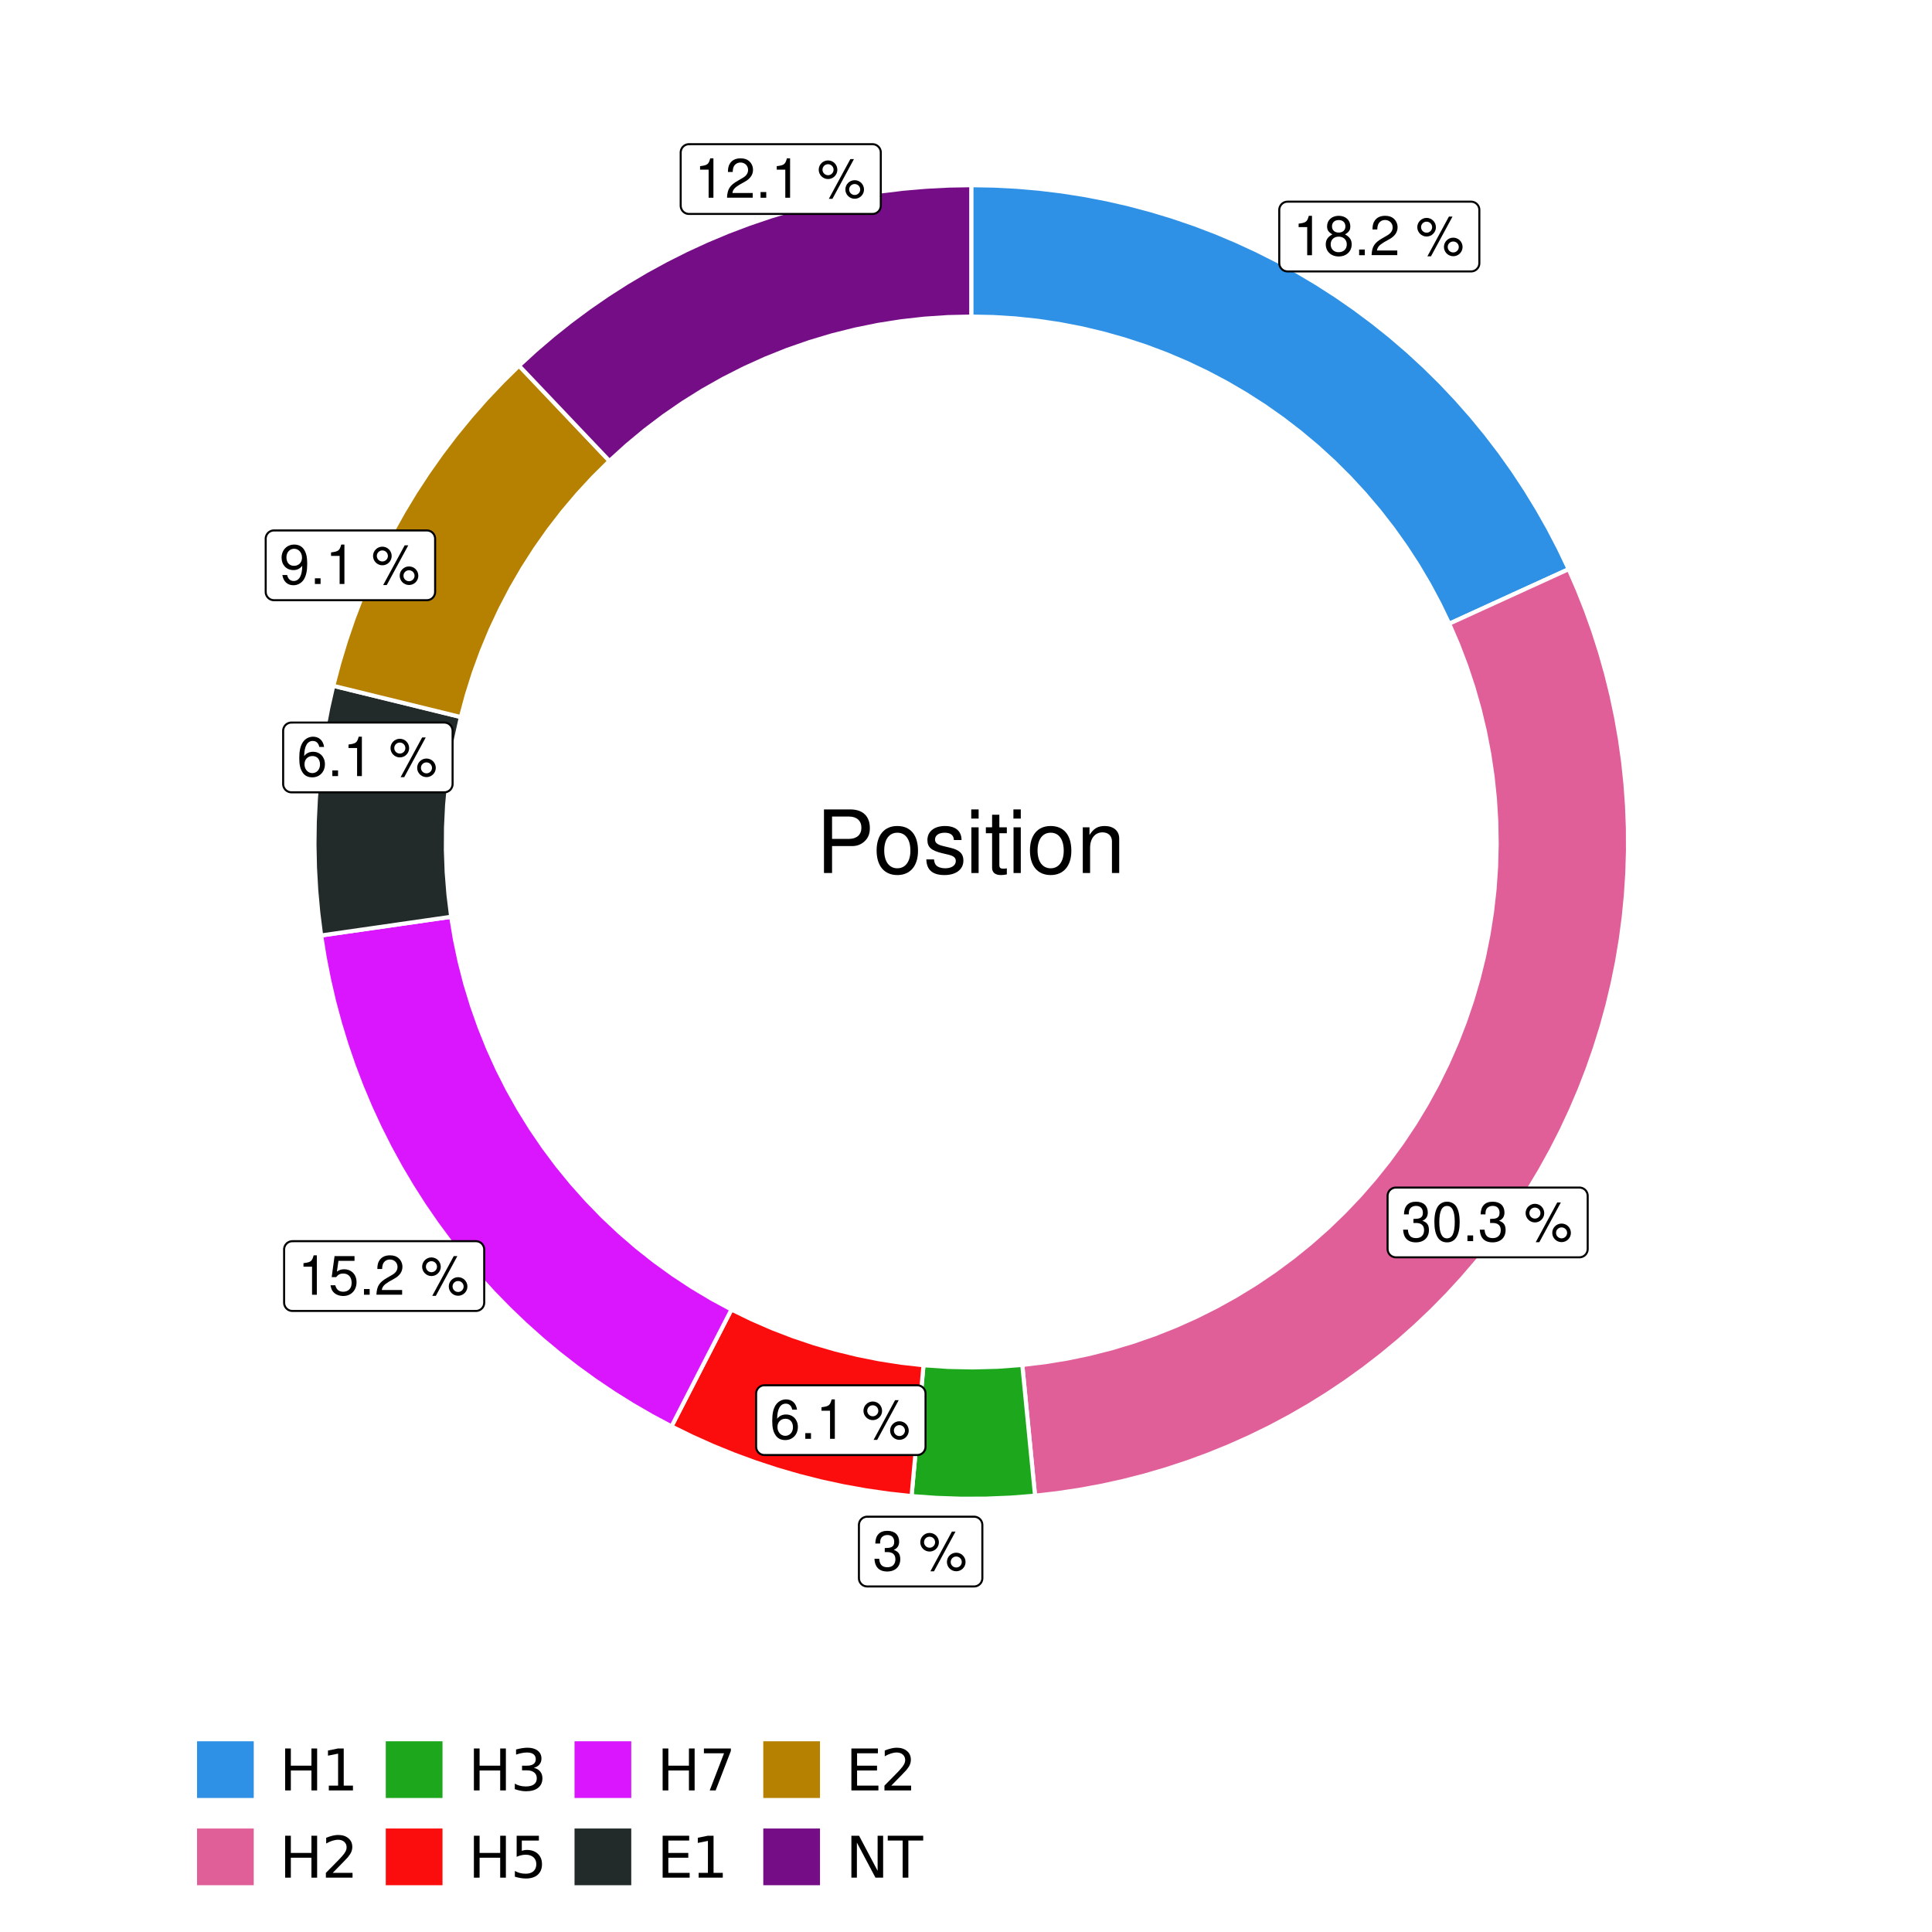<?xml version="1.0" encoding="UTF-8"?>
<svg xmlns="http://www.w3.org/2000/svg" xmlns:xlink="http://www.w3.org/1999/xlink" width="504pt" height="504pt" viewBox="0 0 504 504" version="1.1">
<defs>
<g>
<symbol overflow="visible" id="glyph0-0">
<path style="stroke:none;" d=""/>
</symbol>
<symbol overflow="visible" id="glyph0-1">
<path style="stroke:none;" d="M 3.688 -7.328 L 3.688 0 L 4.938 0 L 4.938 -10.281 L 4.109 -10.281 C 3.672 -8.703 3.391 -8.484 1.453 -8.234 L 1.453 -7.328 Z M 3.688 -7.328 "/>
</symbol>
<symbol overflow="visible" id="glyph0-2">
<path style="stroke:none;" d="M 5.562 -5.422 C 6.609 -6.062 6.938 -6.562 6.938 -7.531 C 6.938 -9.156 5.703 -10.281 3.906 -10.281 C 2.141 -10.281 0.875 -9.156 0.875 -7.547 C 0.875 -6.562 1.203 -6.078 2.25 -5.422 C 1.094 -4.828 0.531 -4 0.531 -2.859 C 0.531 -0.984 1.906 0.328 3.906 0.328 C 5.906 0.328 7.297 -0.984 7.297 -2.859 C 7.297 -4 6.719 -4.828 5.562 -5.422 Z M 3.906 -9.172 C 4.984 -9.172 5.656 -8.531 5.656 -7.5 C 5.656 -6.547 4.969 -5.906 3.906 -5.906 C 2.844 -5.906 2.156 -6.547 2.156 -7.531 C 2.156 -8.531 2.844 -9.172 3.906 -9.172 Z M 3.906 -4.844 C 5.156 -4.844 6.016 -4.031 6.016 -2.828 C 6.016 -1.594 5.172 -0.781 3.875 -0.781 C 2.656 -0.781 1.812 -1.625 1.812 -2.812 C 1.812 -4.031 2.641 -4.844 3.906 -4.844 Z M 3.906 -4.844 "/>
</symbol>
<symbol overflow="visible" id="glyph0-3">
<path style="stroke:none;" d="M 2.719 -1.484 L 1.234 -1.484 L 1.234 0 L 2.719 0 Z M 2.719 -1.484 "/>
</symbol>
<symbol overflow="visible" id="glyph0-4">
<path style="stroke:none;" d="M 7.188 -1.234 L 1.891 -1.234 C 2.016 -2.094 2.469 -2.625 3.719 -3.391 L 5.141 -4.188 C 6.547 -4.969 7.266 -6.016 7.266 -7.281 C 7.266 -8.141 6.922 -8.922 6.328 -9.484 C 5.734 -10.031 4.984 -10.281 4.031 -10.281 C 2.766 -10.281 1.812 -9.828 1.25 -8.938 C 0.891 -8.406 0.734 -7.766 0.719 -6.719 L 1.969 -6.719 C 2 -7.422 2.094 -7.828 2.266 -8.172 C 2.594 -8.797 3.234 -9.188 4 -9.188 C 5.141 -9.188 5.984 -8.359 5.984 -7.25 C 5.984 -6.422 5.516 -5.719 4.625 -5.203 L 3.312 -4.438 C 1.203 -3.234 0.594 -2.266 0.484 -0.016 L 7.188 -0.016 Z M 7.188 -1.234 "/>
</symbol>
<symbol overflow="visible" id="glyph0-5">
<path style="stroke:none;" d=""/>
</symbol>
<symbol overflow="visible" id="glyph0-6">
<path style="stroke:none;" d="M 2.828 -9.734 C 1.5 -9.734 0.406 -8.641 0.406 -7.312 C 0.406 -5.969 1.5 -4.875 2.844 -4.875 C 4.172 -4.875 5.266 -5.969 5.266 -7.281 C 5.266 -8.656 4.188 -9.734 2.828 -9.734 Z M 2.828 -8.75 C 3.641 -8.75 4.281 -8.109 4.281 -7.297 C 4.281 -6.516 3.625 -5.875 2.844 -5.875 C 2.047 -5.875 1.391 -6.516 1.391 -7.312 C 1.391 -8.109 2.031 -8.75 2.828 -8.75 Z M 8.656 -10.078 L 3.047 0.281 L 3.984 0.281 L 9.594 -10.078 Z M 9.781 -4.578 C 8.453 -4.578 7.359 -3.5 7.359 -2.156 C 7.359 -0.812 8.453 0.266 9.797 0.266 C 11.125 0.266 12.219 -0.812 12.219 -2.141 C 12.219 -3.5 11.141 -4.578 9.781 -4.578 Z M 9.781 -3.578 C 10.594 -3.578 11.234 -2.938 11.234 -2.141 C 11.234 -1.359 10.578 -0.719 9.797 -0.719 C 8.984 -0.719 8.344 -1.359 8.344 -2.156 C 8.344 -2.938 8.984 -3.578 9.781 -3.578 Z M 9.781 -3.578 "/>
</symbol>
<symbol overflow="visible" id="glyph0-7">
<path style="stroke:none;" d="M 3.141 -4.734 L 3.828 -4.734 C 5.188 -4.734 5.922 -4.094 5.922 -2.859 C 5.922 -1.562 5.141 -0.781 3.844 -0.781 C 2.453 -0.781 1.797 -1.484 1.703 -2.984 L 0.453 -2.984 C 0.516 -2.156 0.656 -1.625 0.891 -1.172 C 1.422 -0.172 2.406 0.328 3.781 0.328 C 5.859 0.328 7.188 -0.922 7.188 -2.875 C 7.188 -4.188 6.703 -4.891 5.484 -5.312 C 6.422 -5.703 6.891 -6.406 6.891 -7.453 C 6.891 -9.219 5.75 -10.281 3.828 -10.281 C 1.797 -10.281 0.719 -9.141 0.672 -6.969 L 1.922 -6.969 C 1.938 -7.594 1.984 -7.953 2.141 -8.266 C 2.438 -8.844 3.062 -9.188 3.844 -9.188 C 4.953 -9.188 5.609 -8.516 5.609 -7.406 C 5.609 -6.688 5.359 -6.234 4.812 -6 C 4.469 -5.859 4.016 -5.797 3.141 -5.781 Z M 3.141 -4.734 "/>
</symbol>
<symbol overflow="visible" id="glyph0-8">
<path style="stroke:none;" d="M 3.906 -10.281 C 2.969 -10.281 2.125 -9.859 1.594 -9.156 C 0.938 -8.25 0.609 -6.875 0.609 -4.984 C 0.609 -1.5 1.75 0.328 3.906 0.328 C 6.047 0.328 7.203 -1.5 7.203 -4.891 C 7.203 -6.875 6.891 -8.219 6.234 -9.156 C 5.703 -9.875 4.859 -10.281 3.906 -10.281 Z M 3.906 -9.172 C 5.266 -9.172 5.922 -7.797 5.922 -5 C 5.922 -2.078 5.281 -0.719 3.875 -0.719 C 2.562 -0.719 1.891 -2.141 1.891 -4.969 C 1.891 -7.797 2.562 -9.172 3.906 -9.172 Z M 3.906 -9.172 "/>
</symbol>
<symbol overflow="visible" id="glyph0-9">
<path style="stroke:none;" d="M 7.078 -7.609 C 6.844 -9.281 5.766 -10.281 4.219 -10.281 C 3.109 -10.281 2.125 -9.734 1.516 -8.812 C 0.875 -7.812 0.609 -6.562 0.609 -4.688 C 0.609 -2.953 0.859 -1.859 1.469 -0.953 C 2 -0.109 2.891 0.328 4 0.328 C 5.922 0.328 7.297 -1.109 7.297 -3.109 C 7.297 -5 6.016 -6.344 4.203 -6.344 C 3.219 -6.344 2.438 -5.969 1.891 -5.219 C 1.906 -7.766 2.703 -9.172 4.141 -9.172 C 5.016 -9.172 5.625 -8.609 5.828 -7.609 Z M 4.047 -5.234 C 5.266 -5.234 6.016 -4.375 6.016 -3.016 C 6.016 -1.719 5.156 -0.781 4.016 -0.781 C 2.844 -0.781 1.969 -1.766 1.969 -3.078 C 1.969 -4.344 2.812 -5.234 4.047 -5.234 Z M 4.047 -5.234 "/>
</symbol>
<symbol overflow="visible" id="glyph0-10">
<path style="stroke:none;" d="M 6.766 -10.078 L 1.562 -10.078 L 0.812 -4.594 L 1.969 -4.594 C 2.547 -5.297 3.031 -5.531 3.828 -5.531 C 5.172 -5.531 6.016 -4.609 6.016 -3.109 C 6.016 -1.656 5.172 -0.781 3.812 -0.781 C 2.719 -0.781 2.047 -1.344 1.75 -2.469 L 0.5 -2.469 C 0.672 -1.656 0.812 -1.25 1.109 -0.875 C 1.672 -0.109 2.703 0.328 3.844 0.328 C 5.875 0.328 7.297 -1.156 7.297 -3.281 C 7.297 -5.281 5.969 -6.641 4.031 -6.641 C 3.328 -6.641 2.766 -6.453 2.172 -6.031 L 2.578 -8.844 L 6.766 -8.844 Z M 6.766 -10.078 "/>
</symbol>
<symbol overflow="visible" id="glyph0-11">
<path style="stroke:none;" d="M 0.75 -2.344 C 1 -0.672 2.078 0.328 3.609 0.328 C 4.734 0.328 5.734 -0.219 6.328 -1.141 C 6.953 -2.141 7.234 -3.391 7.234 -5.266 C 7.234 -7 6.984 -8.094 6.391 -9 C 5.828 -9.844 4.953 -10.281 3.844 -10.281 C 1.922 -10.281 0.547 -8.844 0.547 -6.859 C 0.547 -4.969 1.812 -3.625 3.641 -3.625 C 4.594 -3.625 5.297 -3.969 5.938 -4.75 C 5.922 -2.188 5.141 -0.781 3.703 -0.781 C 2.812 -0.781 2.203 -1.344 2 -2.344 Z M 3.828 -9.188 C 4.984 -9.188 5.875 -8.203 5.875 -6.875 C 5.875 -5.609 5.016 -4.734 3.781 -4.734 C 2.578 -4.734 1.812 -5.594 1.812 -6.953 C 1.812 -8.25 2.656 -9.188 3.828 -9.188 Z M 3.828 -9.188 "/>
</symbol>
<symbol overflow="visible" id="glyph1-0">
<path style="stroke:none;" d=""/>
</symbol>
<symbol overflow="visible" id="glyph1-1">
<path style="stroke:none;" d="M 4.188 -7.031 L 9.406 -7.031 C 10.703 -7.031 11.719 -7.422 12.609 -8.219 C 13.609 -9.125 14.047 -10.203 14.047 -11.719 C 14.047 -14.844 12.203 -16.594 8.922 -16.594 L 2.078 -16.594 L 2.078 0 L 4.188 0 Z M 4.188 -8.906 L 4.188 -14.734 L 8.609 -14.734 C 10.625 -14.734 11.844 -13.641 11.844 -11.812 C 11.844 -10 10.625 -8.906 8.609 -8.906 Z M 4.188 -8.906 "/>
</symbol>
<symbol overflow="visible" id="glyph1-2">
<path style="stroke:none;" d="M 6.188 -12.266 C 2.828 -12.266 0.812 -9.875 0.812 -5.875 C 0.812 -1.844 2.828 0.531 6.219 0.531 C 9.578 0.531 11.609 -1.859 11.609 -5.781 C 11.609 -9.922 9.656 -12.266 6.188 -12.266 Z M 6.219 -10.516 C 8.359 -10.516 9.625 -8.766 9.625 -5.812 C 9.625 -2.984 8.312 -1.234 6.219 -1.234 C 4.094 -1.234 2.797 -2.984 2.797 -5.875 C 2.797 -8.766 4.094 -10.516 6.219 -10.516 Z M 6.219 -10.516 "/>
</symbol>
<symbol overflow="visible" id="glyph1-3">
<path style="stroke:none;" d="M 9.969 -8.609 C 9.953 -10.953 8.406 -12.266 5.641 -12.266 C 2.875 -12.266 1.062 -10.844 1.062 -8.625 C 1.062 -6.766 2.031 -5.875 4.844 -5.188 L 6.625 -4.766 C 7.938 -4.438 8.469 -3.969 8.469 -3.125 C 8.469 -1.984 7.359 -1.234 5.688 -1.234 C 4.672 -1.234 3.797 -1.531 3.328 -2.031 C 3.031 -2.375 2.891 -2.703 2.781 -3.547 L 0.781 -3.547 C 0.859 -0.797 2.406 0.531 5.531 0.531 C 8.531 0.531 10.453 -0.953 10.453 -3.25 C 10.453 -5.031 9.453 -6.016 7.078 -6.578 L 5.266 -7.016 C 3.703 -7.375 3.047 -7.875 3.047 -8.719 C 3.047 -9.828 4.031 -10.516 5.578 -10.516 C 7.109 -10.516 7.922 -9.859 7.969 -8.609 Z M 9.969 -8.609 "/>
</symbol>
<symbol overflow="visible" id="glyph1-4">
<path style="stroke:none;" d="M 3.422 -11.922 L 1.531 -11.922 L 1.531 0 L 3.422 0 Z M 3.422 -16.594 L 1.5 -16.594 L 1.5 -14.203 L 3.422 -14.203 Z M 3.422 -16.594 "/>
</symbol>
<symbol overflow="visible" id="glyph1-5">
<path style="stroke:none;" d="M 5.781 -11.922 L 3.828 -11.922 L 3.828 -15.203 L 1.938 -15.203 L 1.938 -11.922 L 0.312 -11.922 L 0.312 -10.375 L 1.938 -10.375 L 1.938 -1.359 C 1.938 -0.141 2.75 0.531 4.234 0.531 C 4.734 0.531 5.141 0.484 5.781 0.359 L 5.781 -1.234 C 5.516 -1.156 5.266 -1.141 4.875 -1.141 C 4.047 -1.141 3.828 -1.359 3.828 -2.203 L 3.828 -10.375 L 5.781 -10.375 Z M 5.781 -11.922 "/>
</symbol>
<symbol overflow="visible" id="glyph1-6">
<path style="stroke:none;" d="M 1.594 -11.922 L 1.594 0 L 3.5 0 L 3.5 -6.578 C 3.5 -9.016 4.781 -10.609 6.734 -10.609 C 8.234 -10.609 9.203 -9.703 9.203 -8.266 L 9.203 0 L 11.094 0 L 11.094 -9.016 C 11.094 -11 9.609 -12.266 7.312 -12.266 C 5.531 -12.266 4.391 -11.594 3.344 -9.922 L 3.344 -11.922 Z M 1.594 -11.922 "/>
</symbol>
<symbol overflow="visible" id="glyph2-0">
<path style="stroke:none;" d="M 0.75 2.656 L 0.75 -10.578 L 8.25 -10.578 L 8.25 2.656 Z M 1.594 1.812 L 7.406 1.812 L 7.406 -9.734 L 1.594 -9.734 Z M 1.594 1.812 "/>
</symbol>
<symbol overflow="visible" id="glyph2-1">
<path style="stroke:none;" d="M 1.469 -10.938 L 2.953 -10.938 L 2.953 -6.453 L 8.328 -6.453 L 8.328 -10.938 L 9.812 -10.938 L 9.812 0 L 8.328 0 L 8.328 -5.203 L 2.953 -5.203 L 2.953 0 L 1.469 0 Z M 1.469 -10.938 "/>
</symbol>
<symbol overflow="visible" id="glyph2-2">
<path style="stroke:none;" d="M 1.859 -1.25 L 4.281 -1.25 L 4.281 -9.594 L 1.641 -9.062 L 1.641 -10.406 L 4.266 -10.938 L 5.75 -10.938 L 5.75 -1.25 L 8.156 -1.25 L 8.156 0 L 1.859 0 Z M 1.859 -1.25 "/>
</symbol>
<symbol overflow="visible" id="glyph2-3">
<path style="stroke:none;" d="M 2.875 -1.25 L 8.047 -1.25 L 8.047 0 L 1.094 0 L 1.094 -1.25 C 1.656 -1.82 2.422 -2.598 3.391 -3.578 C 4.359 -4.555 4.969 -5.191 5.219 -5.484 C 5.695 -6.016 6.031 -6.461 6.219 -6.828 C 6.406 -7.203 6.5 -7.566 6.5 -7.922 C 6.5 -8.504 6.297 -8.977 5.891 -9.344 C 5.484 -9.707 4.953 -9.891 4.297 -9.891 C 3.828 -9.891 3.332 -9.805 2.812 -9.641 C 2.301 -9.484 1.754 -9.238 1.172 -8.906 L 1.172 -10.406 C 1.766 -10.645 2.32 -10.828 2.844 -10.953 C 3.363 -11.078 3.836 -11.141 4.266 -11.141 C 5.398 -11.141 6.301 -10.852 6.969 -10.281 C 7.645 -9.719 7.984 -8.961 7.984 -8.016 C 7.984 -7.566 7.898 -7.141 7.734 -6.734 C 7.566 -6.328 7.258 -5.852 6.812 -5.312 C 6.688 -5.164 6.297 -4.754 5.641 -4.078 C 4.992 -3.398 4.07 -2.457 2.875 -1.25 Z M 2.875 -1.25 "/>
</symbol>
<symbol overflow="visible" id="glyph2-4">
<path style="stroke:none;" d="M 6.094 -5.891 C 6.801 -5.742 7.352 -5.43 7.75 -4.953 C 8.145 -4.473 8.344 -3.879 8.344 -3.172 C 8.344 -2.098 7.969 -1.266 7.219 -0.672 C 6.477 -0.078 5.426 0.219 4.062 0.219 C 3.602 0.219 3.129 0.172 2.641 0.078 C 2.16 -0.016 1.66 -0.148 1.141 -0.328 L 1.141 -1.766 C 1.555 -1.523 2.004 -1.344 2.484 -1.219 C 2.973 -1.094 3.484 -1.031 4.016 -1.031 C 4.941 -1.031 5.648 -1.211 6.141 -1.578 C 6.629 -1.941 6.875 -2.473 6.875 -3.172 C 6.875 -3.816 6.645 -4.32 6.188 -4.688 C 5.738 -5.051 5.113 -5.234 4.312 -5.234 L 3.031 -5.234 L 3.031 -6.453 L 4.359 -6.453 C 5.086 -6.453 5.645 -6.598 6.031 -6.891 C 6.414 -7.18 6.609 -7.598 6.609 -8.141 C 6.609 -8.703 6.41 -9.133 6.016 -9.438 C 5.617 -9.738 5.051 -9.891 4.312 -9.891 C 3.906 -9.891 3.469 -9.844 3 -9.75 C 2.539 -9.664 2.031 -9.531 1.469 -9.344 L 1.469 -10.672 C 2.031 -10.828 2.555 -10.941 3.047 -11.016 C 3.535 -11.098 4 -11.141 4.438 -11.141 C 5.562 -11.141 6.453 -10.883 7.109 -10.375 C 7.766 -9.863 8.094 -9.172 8.094 -8.297 C 8.094 -7.691 7.914 -7.18 7.562 -6.766 C 7.219 -6.348 6.727 -6.055 6.094 -5.891 Z M 6.094 -5.891 "/>
</symbol>
<symbol overflow="visible" id="glyph2-5">
<path style="stroke:none;" d="M 1.625 -10.938 L 7.422 -10.938 L 7.422 -9.688 L 2.969 -9.688 L 2.969 -7.016 C 3.188 -7.086 3.398 -7.141 3.609 -7.172 C 3.828 -7.211 4.047 -7.234 4.266 -7.234 C 5.484 -7.234 6.445 -6.895 7.156 -6.219 C 7.875 -5.551 8.234 -4.648 8.234 -3.516 C 8.234 -2.336 7.863 -1.422 7.125 -0.766 C 6.395 -0.109 5.363 0.219 4.031 0.219 C 3.57 0.219 3.102 0.176 2.625 0.094 C 2.156 0.02 1.664 -0.094 1.156 -0.25 L 1.156 -1.75 C 1.594 -1.508 2.047 -1.328 2.516 -1.203 C 2.984 -1.086 3.477 -1.031 4 -1.031 C 4.852 -1.031 5.523 -1.25 6.016 -1.688 C 6.504 -2.133 6.75 -2.742 6.75 -3.516 C 6.75 -4.273 6.504 -4.875 6.016 -5.312 C 5.523 -5.758 4.852 -5.984 4 -5.984 C 3.602 -5.984 3.207 -5.938 2.812 -5.844 C 2.426 -5.758 2.031 -5.625 1.625 -5.438 Z M 1.625 -10.938 "/>
</symbol>
<symbol overflow="visible" id="glyph2-6">
<path style="stroke:none;" d="M 1.234 -10.938 L 8.266 -10.938 L 8.266 -10.312 L 4.297 0 L 2.75 0 L 6.484 -9.688 L 1.234 -9.688 Z M 1.234 -10.938 "/>
</symbol>
<symbol overflow="visible" id="glyph2-7">
<path style="stroke:none;" d="M 1.469 -10.938 L 8.391 -10.938 L 8.391 -9.688 L 2.953 -9.688 L 2.953 -6.453 L 8.156 -6.453 L 8.156 -5.203 L 2.953 -5.203 L 2.953 -1.25 L 8.516 -1.25 L 8.516 0 L 1.469 0 Z M 1.469 -10.938 "/>
</symbol>
<symbol overflow="visible" id="glyph2-8">
<path style="stroke:none;" d="M 1.469 -10.938 L 3.469 -10.938 L 8.312 -1.781 L 8.312 -10.938 L 9.75 -10.938 L 9.75 0 L 7.75 0 L 2.906 -9.141 L 2.906 0 L 1.469 0 Z M 1.469 -10.938 "/>
</symbol>
<symbol overflow="visible" id="glyph2-9">
<path style="stroke:none;" d="M -0.047 -10.938 L 9.203 -10.938 L 9.203 -9.688 L 5.328 -9.688 L 5.328 0 L 3.844 0 L 3.844 -9.688 L -0.047 -9.688 Z M -0.047 -10.938 "/>
</symbol>
</g>
<clipPath id="clip1">
  <path d="M 30.98 0 L 473.023 0 L 473.023 504 L 30.98 504 Z M 30.98 0 "/>
</clipPath>
<clipPath id="clip2">
  <path d="M 39.199 5.48 L 467.543 5.48 L 467.543 433.824 L 39.199 433.824 Z M 39.199 5.48 "/>
</clipPath>
</defs>
<g id="surface4">
<rect x="0" y="0" width="504" height="504" style="fill:rgb(100%,100%,100%);fill-opacity:1;stroke:none;"/>
<g clip-path="url(#clip1)" clip-rule="nonzero">
<path style="fill-rule:nonzero;fill:rgb(100%,100%,100%);fill-opacity:1;stroke-width:1.067;stroke-linecap:round;stroke-linejoin:round;stroke:rgb(100%,100%,100%);stroke-opacity:1;stroke-miterlimit:10;" d="M 30.98 504 L 473.023 504 L 473.023 0 L 30.98 0 Z M 30.98 504 "/>
</g>
<g clip-path="url(#clip2)" clip-rule="nonzero">
<path style=" stroke:none;fill-rule:nonzero;fill:rgb(100%,100%,100%);fill-opacity:1;" d="M 39.199 433.824 L 467.543 433.824 L 467.543 5.48 L 39.199 5.48 Z M 39.199 433.824 "/>
</g>
<path style="fill-rule:nonzero;fill:rgb(18.039%,56.863%,89.804%);fill-opacity:1;stroke-width:1.067;stroke-linecap:butt;stroke-linejoin:miter;stroke:rgb(100%,100%,100%);stroke-opacity:1;stroke-miterlimit:10;" d="M 378.055 162.711 L 390.523 157.016 L 396.754 154.168 L 402.988 151.324 L 409.223 148.477 L 406.668 143.125 L 403.926 137.863 L 401.004 132.703 L 397.906 127.645 L 394.637 122.695 L 391.195 117.863 L 387.59 113.156 L 383.824 108.574 L 379.902 104.125 L 375.828 99.816 L 371.605 95.648 L 367.242 91.629 L 362.746 87.766 L 358.113 84.059 L 353.359 80.516 L 348.484 77.137 L 343.492 73.93 L 338.395 70.898 L 333.195 68.047 L 327.902 65.375 L 322.516 62.887 L 317.051 60.586 L 311.508 58.477 L 305.895 56.562 L 300.215 54.844 L 294.484 53.32 L 288.703 51.996 L 282.879 50.875 L 277.02 49.953 L 271.133 49.238 L 265.223 48.723 L 259.301 48.418 L 253.371 48.312 L 253.371 82.582 L 259.168 82.703 L 264.957 83.07 L 270.723 83.684 L 276.457 84.539 L 282.152 85.637 L 287.793 86.977 L 293.375 88.551 L 298.887 90.359 L 304.312 92.398 L 309.652 94.668 L 314.887 97.16 L 320.012 99.871 L 325.02 102.801 L 329.898 105.934 L 334.641 109.273 L 339.234 112.809 L 343.68 116.535 L 347.961 120.449 L 352.07 124.539 L 356.004 128.801 L 359.758 133.223 L 363.316 137.801 L 366.68 142.523 L 369.844 147.383 L 372.793 152.375 L 375.531 157.488 Z M 378.055 162.711 "/>
<path style="fill-rule:nonzero;fill:rgb(88.235%,37.255%,60%);fill-opacity:1;stroke-width:1.067;stroke-linecap:butt;stroke-linejoin:miter;stroke:rgb(100%,100%,100%);stroke-opacity:1;stroke-miterlimit:10;" d="M 266.684 356.074 L 267.352 362.895 L 268.016 369.715 L 268.684 376.535 L 269.348 383.359 L 270.012 390.18 L 275.793 389.516 L 281.551 388.656 L 287.273 387.602 L 292.953 386.355 L 298.594 384.914 L 304.18 383.281 L 309.707 381.461 L 315.168 379.457 L 320.559 377.266 L 325.871 374.895 L 331.102 372.344 L 336.242 369.613 L 341.285 366.715 L 346.227 363.645 L 351.062 360.41 L 355.789 357.008 L 360.391 353.453 L 364.875 349.742 L 369.227 345.879 L 373.445 341.875 L 377.527 337.727 L 381.465 333.441 L 385.254 329.027 L 388.895 324.484 L 392.375 319.824 L 395.695 315.047 L 398.852 310.156 L 401.844 305.164 L 404.66 300.074 L 407.305 294.891 L 409.77 289.621 L 412.055 284.27 L 414.156 278.844 L 416.074 273.352 L 417.805 267.793 L 419.344 262.184 L 420.691 256.523 L 421.848 250.82 L 422.809 245.082 L 423.574 239.312 L 424.145 233.52 L 424.52 227.715 L 424.691 221.898 L 424.672 216.078 L 424.449 210.266 L 424.031 204.461 L 423.418 198.676 L 422.609 192.914 L 421.602 187.184 L 420.402 181.488 L 419.012 175.84 L 417.426 170.238 L 415.656 164.695 L 413.695 159.219 L 411.551 153.809 L 409.223 148.477 L 402.988 151.324 L 396.754 154.168 L 390.523 157.016 L 378.055 162.711 L 380.398 168.152 L 382.504 173.688 L 384.371 179.312 L 385.992 185.012 L 387.363 190.773 L 388.484 196.59 L 389.355 202.449 L 389.973 208.344 L 390.332 214.258 L 390.438 220.18 L 390.289 226.102 L 389.883 232.012 L 389.219 237.898 L 388.305 243.754 L 387.137 249.562 L 385.719 255.312 L 384.055 261 L 382.145 266.609 L 379.996 272.129 L 377.609 277.551 L 374.992 282.867 L 372.148 288.062 L 369.082 293.133 L 365.797 298.062 L 362.305 302.848 L 358.605 307.477 L 354.715 311.941 L 350.633 316.234 L 346.367 320.348 L 341.93 324.273 L 337.324 328 L 332.566 331.527 L 327.656 334.848 L 322.609 337.949 L 317.434 340.828 L 312.137 343.484 L 306.73 345.91 L 301.227 348.098 L 295.629 350.043 L 289.957 351.75 L 284.215 353.207 L 278.414 354.414 L 272.566 355.371 Z M 266.684 356.074 "/>
<path style="fill-rule:nonzero;fill:rgb(10.98%,65.49%,10.98%);fill-opacity:1;stroke-width:1.067;stroke-linecap:butt;stroke-linejoin:miter;stroke:rgb(100%,100%,100%);stroke-opacity:1;stroke-miterlimit:10;" d="M 240.91 356.152 L 240.289 362.98 L 239.664 369.805 L 238.422 383.453 L 237.797 390.281 L 244.234 390.746 L 250.68 390.969 L 257.133 390.949 L 263.582 390.684 L 270.012 390.18 L 269.348 383.359 L 268.684 376.535 L 268.016 369.715 L 267.352 362.895 L 266.684 356.074 L 260.25 356.551 L 253.801 356.723 L 247.348 356.59 Z M 240.91 356.152 "/>
<path style="fill-rule:nonzero;fill:rgb(98.431%,5.098%,5.098%);fill-opacity:1;stroke-width:1.067;stroke-linecap:butt;stroke-linejoin:miter;stroke:rgb(100%,100%,100%);stroke-opacity:1;stroke-miterlimit:10;" d="M 190.816 341.617 L 184.559 353.812 L 181.434 359.91 L 175.176 372.105 L 180.531 374.734 L 185.973 377.176 L 191.496 379.426 L 197.094 381.484 L 202.758 383.344 L 208.484 385.004 L 214.266 386.469 L 220.098 387.727 L 225.965 388.785 L 231.867 389.633 L 237.797 390.281 L 238.422 383.453 L 239.664 369.805 L 240.289 362.98 L 240.91 356.152 L 235.117 355.5 L 229.355 354.602 L 223.637 353.457 L 217.973 352.074 L 212.375 350.449 L 206.848 348.586 L 201.406 346.492 L 196.059 344.164 Z M 190.816 341.617 "/>
<path style="fill-rule:nonzero;fill:rgb(85.49%,8.627%,100%);fill-opacity:1;stroke-width:1.067;stroke-linecap:butt;stroke-linejoin:miter;stroke:rgb(100%,100%,100%);stroke-opacity:1;stroke-miterlimit:10;" d="M 117.695 239.16 L 110.91 240.133 L 104.129 241.109 L 97.344 242.086 L 90.559 243.059 L 83.777 244.035 L 84.707 249.801 L 85.832 255.527 L 87.148 261.215 L 88.664 266.852 L 90.367 272.438 L 92.258 277.961 L 94.34 283.414 L 96.602 288.797 L 99.051 294.098 L 101.676 299.309 L 104.477 304.434 L 107.453 309.453 L 110.598 314.375 L 113.906 319.184 L 117.379 323.875 L 121.008 328.449 L 124.793 332.895 L 128.723 337.211 L 132.801 341.387 L 137.02 345.426 L 141.371 349.316 L 145.852 353.055 L 150.461 356.641 L 155.188 360.066 L 160.027 363.332 L 164.977 366.43 L 170.027 369.355 L 175.176 372.105 L 181.434 359.91 L 184.559 353.812 L 190.816 341.617 L 185.586 338.789 L 180.484 335.738 L 175.52 332.469 L 170.703 328.988 L 166.039 325.301 L 161.543 321.414 L 157.219 317.34 L 153.074 313.078 L 149.117 308.641 L 145.355 304.039 L 141.801 299.277 L 138.453 294.363 L 135.32 289.312 L 132.41 284.129 L 129.73 278.824 L 127.281 273.41 L 125.07 267.891 L 123.098 262.285 L 121.371 256.598 L 119.895 250.84 L 118.668 245.023 Z M 117.695 239.16 "/>
<path style="fill-rule:nonzero;fill:rgb(13.333%,16.471%,16.471%);fill-opacity:1;stroke-width:1.067;stroke-linecap:butt;stroke-linejoin:miter;stroke:rgb(100%,100%,100%);stroke-opacity:1;stroke-miterlimit:10;" d="M 120.23 187.059 L 113.574 185.426 L 93.605 180.539 L 86.945 178.91 L 85.629 184.727 L 84.516 190.582 L 83.605 196.477 L 82.902 202.398 L 82.406 208.344 L 82.117 214.301 L 82.035 220.262 L 82.16 226.227 L 82.492 232.18 L 83.031 238.117 L 83.777 244.035 L 90.559 243.059 L 97.344 242.086 L 104.129 241.109 L 110.91 240.133 L 117.695 239.16 L 116.988 233.371 L 116.527 227.559 L 116.316 221.73 L 116.352 215.898 L 116.633 210.074 L 117.164 204.27 L 117.941 198.488 L 118.965 192.75 Z M 120.23 187.059 "/>
<path style="fill-rule:nonzero;fill:rgb(71.373%,50.588%,0%);fill-opacity:1;stroke-width:1.067;stroke-linecap:butt;stroke-linejoin:miter;stroke:rgb(100%,100%,100%);stroke-opacity:1;stroke-miterlimit:10;" d="M 158.988 120.25 L 149.551 110.312 L 144.832 105.34 L 135.395 95.402 L 131.035 99.691 L 126.828 104.133 L 122.789 108.723 L 118.91 113.457 L 115.207 118.324 L 111.68 123.32 L 108.328 128.438 L 105.168 133.672 L 102.191 139.016 L 99.41 144.465 L 96.824 150.008 L 94.438 155.641 L 92.254 161.352 L 90.277 167.141 L 88.508 172.996 L 86.945 178.91 L 93.605 180.539 L 113.574 185.426 L 120.23 187.059 L 121.793 181.242 L 123.605 175.5 L 125.672 169.84 L 127.98 164.281 L 130.535 158.824 L 133.324 153.488 L 136.348 148.281 L 139.594 143.211 L 143.062 138.285 L 146.742 133.52 L 150.629 128.918 L 154.715 124.492 Z M 158.988 120.25 "/>
<path style="fill-rule:nonzero;fill:rgb(45.882%,5.098%,52.549%);fill-opacity:1;stroke-width:1.067;stroke-linecap:butt;stroke-linejoin:miter;stroke:rgb(100%,100%,100%);stroke-opacity:1;stroke-miterlimit:10;" d="M 253.371 82.582 L 253.371 48.312 L 247.457 48.414 L 241.551 48.723 L 235.656 49.23 L 229.785 49.945 L 223.941 50.859 L 218.133 51.977 L 212.367 53.293 L 206.648 54.809 L 200.988 56.52 L 195.387 58.422 L 189.855 60.52 L 184.402 62.809 L 179.027 65.281 L 173.746 67.941 L 168.555 70.777 L 163.469 73.793 L 158.488 76.984 L 153.621 80.344 L 148.871 83.871 L 144.246 87.559 L 139.754 91.402 L 135.395 95.402 L 144.832 105.34 L 149.551 110.312 L 158.988 120.25 L 163.523 116.137 L 168.234 112.227 L 173.117 108.531 L 178.16 105.059 L 183.355 101.812 L 188.688 98.805 L 194.148 96.035 L 199.727 93.512 L 205.414 91.242 L 211.199 89.23 L 217.066 87.477 L 223.004 85.988 L 229.004 84.766 L 235.055 83.812 L 241.137 83.129 L 247.246 82.719 Z M 253.371 82.582 "/>
<path style="fill-rule:nonzero;fill:rgb(100%,100%,100%);fill-opacity:1;stroke-width:0.533;stroke-linecap:round;stroke-linejoin:round;stroke:rgb(0%,0%,0%);stroke-opacity:1;stroke-miterlimit:10;" d="M 335.879 70.809 L 383.758 70.809 L 383.672 70.805 L 384.02 70.793 L 384.359 70.723 L 384.684 70.598 L 384.984 70.426 L 385.254 70.203 L 385.484 69.945 L 385.672 69.652 L 385.809 69.332 L 385.891 68.992 L 385.918 68.648 L 385.918 54.766 L 385.891 54.422 L 385.809 54.082 L 385.672 53.762 L 385.484 53.469 L 385.254 53.211 L 384.984 52.988 L 384.684 52.816 L 384.359 52.691 L 384.02 52.621 L 383.758 52.605 L 335.879 52.605 L 336.141 52.621 L 335.793 52.609 L 335.445 52.652 L 335.113 52.746 L 334.797 52.895 L 334.512 53.094 L 334.262 53.336 L 334.055 53.613 L 333.891 53.922 L 333.781 54.25 L 333.727 54.594 L 333.719 54.766 L 333.719 68.648 L 333.727 68.473 L 333.727 68.82 L 333.781 69.164 L 333.891 69.492 L 334.055 69.801 L 334.262 70.078 L 334.512 70.32 L 334.797 70.52 L 335.113 70.668 L 335.445 70.762 L 335.793 70.805 Z M 335.879 70.809 "/>
<g style="fill:rgb(0%,0%,0%);fill-opacity:1;">
  <use xlink:href="#glyph0-1" x="337.32" y="66.577"/>
  <use xlink:href="#glyph0-2" x="345.32" y="66.577"/>
  <use xlink:href="#glyph0-3" x="353.32" y="66.577"/>
  <use xlink:href="#glyph0-4" x="357.32" y="66.577"/>
  <use xlink:href="#glyph0-5" x="365.32" y="66.577"/>
  <use xlink:href="#glyph0-6" x="369.32" y="66.577"/>
</g>
<path style="fill-rule:nonzero;fill:rgb(100%,100%,100%);fill-opacity:1;stroke-width:0.533;stroke-linecap:round;stroke-linejoin:round;stroke:rgb(0%,0%,0%);stroke-opacity:1;stroke-miterlimit:10;" d="M 364.137 327.996 L 412.02 327.996 L 411.93 327.996 L 412.277 327.98 L 412.621 327.91 L 412.945 327.789 L 413.246 327.613 L 413.516 327.395 L 413.746 327.133 L 413.93 326.84 L 414.066 326.52 L 414.152 326.184 L 414.18 325.836 L 414.18 311.957 L 414.152 311.609 L 414.066 311.273 L 413.93 310.953 L 413.746 310.66 L 413.516 310.398 L 413.246 310.18 L 412.945 310.004 L 412.621 309.883 L 412.277 309.812 L 412.02 309.797 L 364.137 309.797 L 364.398 309.812 L 364.051 309.797 L 363.707 309.84 L 363.371 309.938 L 363.059 310.086 L 362.773 310.285 L 362.523 310.523 L 362.312 310.801 L 362.152 311.109 L 362.043 311.441 L 361.984 311.781 L 361.977 311.957 L 361.977 325.836 L 361.984 325.664 L 361.984 326.012 L 362.043 326.355 L 362.152 326.684 L 362.312 326.992 L 362.523 327.27 L 362.773 327.512 L 363.059 327.707 L 363.371 327.855 L 363.707 327.953 L 364.051 327.996 Z M 364.137 327.996 "/>
<g style="fill:rgb(0%,0%,0%);fill-opacity:1;">
  <use xlink:href="#glyph0-7" x="365.578" y="323.769"/>
  <use xlink:href="#glyph0-8" x="373.578" y="323.769"/>
  <use xlink:href="#glyph0-3" x="381.578" y="323.769"/>
  <use xlink:href="#glyph0-7" x="385.578" y="323.769"/>
  <use xlink:href="#glyph0-5" x="393.578" y="323.769"/>
  <use xlink:href="#glyph0-6" x="397.578" y="323.769"/>
</g>
<path style="fill-rule:nonzero;fill:rgb(100%,100%,100%);fill-opacity:1;stroke-width:0.533;stroke-linecap:round;stroke-linejoin:round;stroke:rgb(0%,0%,0%);stroke-opacity:1;stroke-miterlimit:10;" d="M 226.227 413.859 L 254.105 413.859 L 254.02 413.855 L 254.367 413.844 L 254.707 413.773 L 255.031 413.648 L 255.332 413.477 L 255.602 413.258 L 255.832 412.996 L 256.02 412.703 L 256.152 412.383 L 256.238 412.047 L 256.266 411.699 L 256.266 397.82 L 256.238 397.473 L 256.152 397.133 L 256.02 396.816 L 255.832 396.52 L 255.602 396.262 L 255.332 396.039 L 255.031 395.867 L 254.707 395.742 L 254.367 395.676 L 254.105 395.66 L 226.227 395.66 L 226.484 395.676 L 226.137 395.66 L 225.793 395.703 L 225.461 395.801 L 225.145 395.949 L 224.859 396.145 L 224.609 396.387 L 224.398 396.664 L 224.238 396.973 L 224.129 397.301 L 224.074 397.645 L 224.066 397.82 L 224.066 411.699 L 224.074 411.523 L 224.074 411.871 L 224.129 412.215 L 224.238 412.547 L 224.398 412.852 L 224.609 413.129 L 224.859 413.371 L 225.145 413.57 L 225.461 413.719 L 225.793 413.816 L 226.137 413.855 Z M 226.227 413.859 "/>
<g style="fill:rgb(0%,0%,0%);fill-opacity:1;">
  <use xlink:href="#glyph0-7" x="227.664" y="409.628"/>
  <use xlink:href="#glyph0-5" x="235.664" y="409.628"/>
  <use xlink:href="#glyph0-6" x="239.664" y="409.628"/>
</g>
<path style="fill-rule:nonzero;fill:rgb(100%,100%,100%);fill-opacity:1;stroke-width:0.533;stroke-linecap:round;stroke-linejoin:round;stroke:rgb(0%,0%,0%);stroke-opacity:1;stroke-miterlimit:10;" d="M 199.406 379.57 L 239.285 379.57 L 239.199 379.57 L 239.543 379.555 L 239.887 379.488 L 240.211 379.363 L 240.512 379.191 L 240.781 378.969 L 241.012 378.711 L 241.195 378.414 L 241.332 378.098 L 241.418 377.758 L 241.445 377.414 L 241.445 363.531 L 241.418 363.188 L 241.332 362.848 L 241.195 362.527 L 241.012 362.234 L 240.781 361.973 L 240.512 361.754 L 240.211 361.582 L 239.887 361.457 L 239.543 361.387 L 239.285 361.371 L 199.406 361.371 L 199.664 361.387 L 199.316 361.375 L 198.973 361.414 L 198.637 361.512 L 198.324 361.66 L 198.039 361.859 L 197.789 362.102 L 197.578 362.379 L 197.418 362.688 L 197.309 363.016 L 197.25 363.359 L 197.246 363.531 L 197.246 377.414 L 197.25 377.238 L 197.25 377.586 L 197.309 377.93 L 197.418 378.258 L 197.578 378.566 L 197.789 378.844 L 198.039 379.086 L 198.324 379.281 L 198.637 379.434 L 198.973 379.527 L 199.316 379.57 Z M 199.406 379.57 "/>
<g style="fill:rgb(0%,0%,0%);fill-opacity:1;">
  <use xlink:href="#glyph0-9" x="200.844" y="375.343"/>
  <use xlink:href="#glyph0-3" x="208.844" y="375.343"/>
  <use xlink:href="#glyph0-1" x="212.844" y="375.343"/>
  <use xlink:href="#glyph0-5" x="220.844" y="375.343"/>
  <use xlink:href="#glyph0-6" x="224.844" y="375.343"/>
</g>
<path style="fill-rule:nonzero;fill:rgb(100%,100%,100%);fill-opacity:1;stroke-width:0.533;stroke-linecap:round;stroke-linejoin:round;stroke:rgb(0%,0%,0%);stroke-opacity:1;stroke-miterlimit:10;" d="M 76.277 341.988 L 124.156 341.988 L 124.07 341.984 L 124.414 341.973 L 124.758 341.902 L 125.082 341.777 L 125.383 341.605 L 125.652 341.387 L 125.883 341.125 L 126.066 340.832 L 126.203 340.512 L 126.289 340.172 L 126.316 339.828 L 126.316 325.945 L 126.289 325.602 L 126.203 325.262 L 126.066 324.941 L 125.883 324.648 L 125.652 324.391 L 125.383 324.168 L 125.082 323.996 L 124.758 323.871 L 124.414 323.805 L 124.156 323.785 L 76.277 323.785 L 76.535 323.805 L 76.188 323.789 L 75.844 323.832 L 75.508 323.926 L 75.195 324.078 L 74.91 324.273 L 74.66 324.516 L 74.449 324.793 L 74.289 325.102 L 74.18 325.43 L 74.121 325.773 L 74.117 325.945 L 74.117 339.828 L 74.121 339.652 L 74.121 340 L 74.18 340.344 L 74.289 340.672 L 74.449 340.98 L 74.66 341.258 L 74.91 341.5 L 75.195 341.699 L 75.508 341.848 L 75.844 341.945 L 76.188 341.984 Z M 76.277 341.988 "/>
<g style="fill:rgb(0%,0%,0%);fill-opacity:1;">
  <use xlink:href="#glyph0-1" x="77.715" y="337.757"/>
  <use xlink:href="#glyph0-10" x="85.715" y="337.757"/>
  <use xlink:href="#glyph0-3" x="93.715" y="337.757"/>
  <use xlink:href="#glyph0-4" x="97.715" y="337.757"/>
  <use xlink:href="#glyph0-5" x="105.715" y="337.757"/>
  <use xlink:href="#glyph0-6" x="109.715" y="337.757"/>
</g>
<path style="fill-rule:nonzero;fill:rgb(100%,100%,100%);fill-opacity:1;stroke-width:0.533;stroke-linecap:round;stroke-linejoin:round;stroke:rgb(0%,0%,0%);stroke-opacity:1;stroke-miterlimit:10;" d="M 76.023 206.691 L 115.906 206.691 L 115.816 206.688 L 116.164 206.676 L 116.508 206.605 L 116.832 206.48 L 117.133 206.309 L 117.402 206.09 L 117.633 205.828 L 117.816 205.535 L 117.953 205.215 L 118.039 204.875 L 118.066 204.531 L 118.066 190.648 L 118.039 190.305 L 117.953 189.965 L 117.816 189.645 L 117.633 189.352 L 117.402 189.094 L 117.133 188.871 L 116.832 188.699 L 116.508 188.574 L 116.164 188.508 L 115.906 188.488 L 76.023 188.488 L 76.285 188.508 L 75.938 188.492 L 75.594 188.535 L 75.258 188.629 L 74.945 188.781 L 74.66 188.977 L 74.41 189.219 L 74.199 189.496 L 74.039 189.805 L 73.93 190.133 L 73.871 190.477 L 73.867 190.648 L 73.867 204.531 L 73.871 204.355 L 73.871 204.703 L 73.93 205.047 L 74.039 205.375 L 74.199 205.684 L 74.41 205.961 L 74.66 206.203 L 74.945 206.402 L 75.258 206.551 L 75.594 206.648 L 75.938 206.688 Z M 76.023 206.691 "/>
<g style="fill:rgb(0%,0%,0%);fill-opacity:1;">
  <use xlink:href="#glyph0-9" x="77.465" y="202.46"/>
  <use xlink:href="#glyph0-3" x="85.465" y="202.46"/>
  <use xlink:href="#glyph0-1" x="89.465" y="202.46"/>
  <use xlink:href="#glyph0-5" x="97.465" y="202.46"/>
  <use xlink:href="#glyph0-6" x="101.465" y="202.46"/>
</g>
<path style="fill-rule:nonzero;fill:rgb(100%,100%,100%);fill-opacity:1;stroke-width:0.533;stroke-linecap:round;stroke-linejoin:round;stroke:rgb(0%,0%,0%);stroke-opacity:1;stroke-miterlimit:10;" d="M 71.473 156.574 L 111.352 156.574 L 111.266 156.57 L 111.613 156.559 L 111.953 156.488 L 112.277 156.363 L 112.578 156.191 L 112.848 155.973 L 113.078 155.711 L 113.266 155.418 L 113.398 155.098 L 113.484 154.758 L 113.512 154.414 L 113.512 140.531 L 113.484 140.188 L 113.398 139.848 L 113.266 139.531 L 113.078 139.234 L 112.848 138.977 L 112.578 138.754 L 112.277 138.582 L 111.953 138.457 L 111.613 138.391 L 111.352 138.375 L 71.473 138.375 L 71.73 138.391 L 71.383 138.375 L 71.039 138.418 L 70.707 138.512 L 70.391 138.664 L 70.105 138.859 L 69.855 139.102 L 69.645 139.379 L 69.484 139.688 L 69.375 140.016 L 69.316 140.359 L 69.312 140.531 L 69.312 154.414 L 69.316 154.238 L 69.316 154.586 L 69.375 154.93 L 69.484 155.262 L 69.645 155.566 L 69.855 155.844 L 70.105 156.086 L 70.391 156.285 L 70.707 156.434 L 71.039 156.531 L 71.383 156.57 Z M 71.473 156.574 "/>
<g style="fill:rgb(0%,0%,0%);fill-opacity:1;">
  <use xlink:href="#glyph0-11" x="72.91" y="152.343"/>
  <use xlink:href="#glyph0-3" x="80.91" y="152.343"/>
  <use xlink:href="#glyph0-1" x="84.91" y="152.343"/>
  <use xlink:href="#glyph0-5" x="92.91" y="152.343"/>
  <use xlink:href="#glyph0-6" x="96.91" y="152.343"/>
</g>
<path style="fill-rule:nonzero;fill:rgb(100%,100%,100%);fill-opacity:1;stroke-width:0.533;stroke-linecap:round;stroke-linejoin:round;stroke:rgb(0%,0%,0%);stroke-opacity:1;stroke-miterlimit:10;" d="M 179.73 55.812 L 227.613 55.812 L 227.523 55.812 L 227.871 55.797 L 228.215 55.73 L 228.539 55.605 L 228.84 55.43 L 229.109 55.211 L 229.34 54.953 L 229.523 54.656 L 229.66 54.336 L 229.746 54 L 229.773 53.652 L 229.773 39.773 L 229.746 39.426 L 229.66 39.09 L 229.523 38.77 L 229.34 38.477 L 229.109 38.215 L 228.84 37.996 L 228.539 37.824 L 228.215 37.699 L 227.871 37.629 L 227.613 37.613 L 179.73 37.613 L 179.992 37.629 L 179.645 37.617 L 179.301 37.656 L 178.965 37.754 L 178.652 37.902 L 178.367 38.102 L 178.117 38.34 L 177.906 38.621 L 177.746 38.926 L 177.637 39.258 L 177.578 39.602 L 177.57 39.773 L 177.57 53.652 L 177.578 53.48 L 177.578 53.828 L 177.637 54.172 L 177.746 54.5 L 177.906 54.809 L 178.117 55.086 L 178.367 55.328 L 178.652 55.523 L 178.965 55.672 L 179.301 55.77 L 179.645 55.812 Z M 179.73 55.812 "/>
<g style="fill:rgb(0%,0%,0%);fill-opacity:1;">
  <use xlink:href="#glyph0-1" x="181.172" y="51.585"/>
  <use xlink:href="#glyph0-4" x="189.172" y="51.585"/>
  <use xlink:href="#glyph0-3" x="197.172" y="51.585"/>
  <use xlink:href="#glyph0-1" x="201.172" y="51.585"/>
  <use xlink:href="#glyph0-5" x="209.172" y="51.585"/>
  <use xlink:href="#glyph0-6" x="213.172" y="51.585"/>
</g>
<g style="fill:rgb(0%,0%,0%);fill-opacity:1;">
  <use xlink:href="#glyph1-1" x="212.871" y="227.746"/>
  <use xlink:href="#glyph1-2" x="227.871" y="227.746"/>
  <use xlink:href="#glyph1-3" x="240.871" y="227.746"/>
  <use xlink:href="#glyph1-4" x="251.871" y="227.746"/>
  <use xlink:href="#glyph1-5" x="256.871" y="227.746"/>
  <use xlink:href="#glyph1-4" x="262.871" y="227.746"/>
  <use xlink:href="#glyph1-2" x="267.871" y="227.746"/>
  <use xlink:href="#glyph1-6" x="280.871" y="227.746"/>
</g>
<path style=" stroke:none;fill-rule:nonzero;fill:rgb(100%,100%,100%);fill-opacity:1;" d="M 39.199 498.52 L 246.113 498.52 L 246.113 447.52 L 39.199 447.52 Z M 39.199 498.52 "/>
<path style=" stroke:none;fill-rule:nonzero;fill:rgb(100%,100%,100%);fill-opacity:1;" d="M 50.156 470.281 L 67.438 470.281 L 67.438 453 L 50.156 453 Z M 50.156 470.281 "/>
<path style="fill-rule:nonzero;fill:rgb(18.039%,56.863%,89.804%);fill-opacity:1;stroke-width:1.067;stroke-linecap:butt;stroke-linejoin:miter;stroke:rgb(100%,100%,100%);stroke-opacity:1;stroke-miterlimit:10;" d="M 50.867 469.574 L 66.73 469.574 L 66.73 453.711 L 50.867 453.711 Z M 50.867 469.574 "/>
<path style=" stroke:none;fill-rule:nonzero;fill:rgb(100%,100%,100%);fill-opacity:1;" d="M 50.156 493.043 L 67.438 493.043 L 67.438 475.762 L 50.156 475.762 Z M 50.156 493.043 "/>
<path style="fill-rule:nonzero;fill:rgb(88.235%,37.255%,60%);fill-opacity:1;stroke-width:1.067;stroke-linecap:butt;stroke-linejoin:miter;stroke:rgb(100%,100%,100%);stroke-opacity:1;stroke-miterlimit:10;" d="M 50.867 492.332 L 66.73 492.332 L 66.73 476.469 L 50.867 476.469 Z M 50.867 492.332 "/>
<path style=" stroke:none;fill-rule:nonzero;fill:rgb(100%,100%,100%);fill-opacity:1;" d="M 99.395 470.281 L 116.676 470.281 L 116.676 453 L 99.395 453 Z M 99.395 470.281 "/>
<path style="fill-rule:nonzero;fill:rgb(10.98%,65.49%,10.98%);fill-opacity:1;stroke-width:1.067;stroke-linecap:butt;stroke-linejoin:miter;stroke:rgb(100%,100%,100%);stroke-opacity:1;stroke-miterlimit:10;" d="M 100.105 469.574 L 115.969 469.574 L 115.969 453.711 L 100.105 453.711 Z M 100.105 469.574 "/>
<path style=" stroke:none;fill-rule:nonzero;fill:rgb(100%,100%,100%);fill-opacity:1;" d="M 99.395 493.043 L 116.676 493.043 L 116.676 475.762 L 99.395 475.762 Z M 99.395 493.043 "/>
<path style="fill-rule:nonzero;fill:rgb(98.431%,5.098%,5.098%);fill-opacity:1;stroke-width:1.067;stroke-linecap:butt;stroke-linejoin:miter;stroke:rgb(100%,100%,100%);stroke-opacity:1;stroke-miterlimit:10;" d="M 100.105 492.332 L 115.969 492.332 L 115.969 476.469 L 100.105 476.469 Z M 100.105 492.332 "/>
<path style=" stroke:none;fill-rule:nonzero;fill:rgb(100%,100%,100%);fill-opacity:1;" d="M 148.633 470.281 L 165.914 470.281 L 165.914 453 L 148.633 453 Z M 148.633 470.281 "/>
<path style="fill-rule:nonzero;fill:rgb(85.49%,8.627%,100%);fill-opacity:1;stroke-width:1.067;stroke-linecap:butt;stroke-linejoin:miter;stroke:rgb(100%,100%,100%);stroke-opacity:1;stroke-miterlimit:10;" d="M 149.344 469.574 L 165.207 469.574 L 165.207 453.711 L 149.344 453.711 Z M 149.344 469.574 "/>
<path style=" stroke:none;fill-rule:nonzero;fill:rgb(100%,100%,100%);fill-opacity:1;" d="M 148.633 493.043 L 165.914 493.043 L 165.914 475.762 L 148.633 475.762 Z M 148.633 493.043 "/>
<path style="fill-rule:nonzero;fill:rgb(13.333%,16.471%,16.471%);fill-opacity:1;stroke-width:1.067;stroke-linecap:butt;stroke-linejoin:miter;stroke:rgb(100%,100%,100%);stroke-opacity:1;stroke-miterlimit:10;" d="M 149.344 492.332 L 165.207 492.332 L 165.207 476.469 L 149.344 476.469 Z M 149.344 492.332 "/>
<path style=" stroke:none;fill-rule:nonzero;fill:rgb(100%,100%,100%);fill-opacity:1;" d="M 197.875 470.281 L 215.156 470.281 L 215.156 453 L 197.875 453 Z M 197.875 470.281 "/>
<path style="fill-rule:nonzero;fill:rgb(71.373%,50.588%,0%);fill-opacity:1;stroke-width:1.067;stroke-linecap:butt;stroke-linejoin:miter;stroke:rgb(100%,100%,100%);stroke-opacity:1;stroke-miterlimit:10;" d="M 198.582 469.574 L 214.445 469.574 L 214.445 453.711 L 198.582 453.711 Z M 198.582 469.574 "/>
<path style=" stroke:none;fill-rule:nonzero;fill:rgb(100%,100%,100%);fill-opacity:1;" d="M 197.875 493.043 L 215.156 493.043 L 215.156 475.762 L 197.875 475.762 Z M 197.875 493.043 "/>
<path style="fill-rule:nonzero;fill:rgb(45.882%,5.098%,52.549%);fill-opacity:1;stroke-width:1.067;stroke-linecap:butt;stroke-linejoin:miter;stroke:rgb(100%,100%,100%);stroke-opacity:1;stroke-miterlimit:10;" d="M 198.582 492.332 L 214.445 492.332 L 214.445 476.469 L 198.582 476.469 Z M 198.582 492.332 "/>
<g style="fill:rgb(0%,0%,0%);fill-opacity:1;">
  <use xlink:href="#glyph2-1" x="72.918" y="467.064"/>
  <use xlink:href="#glyph2-2" x="83.918" y="467.064"/>
</g>
<g style="fill:rgb(0%,0%,0%);fill-opacity:1;">
  <use xlink:href="#glyph2-1" x="72.918" y="489.826"/>
  <use xlink:href="#glyph2-3" x="83.918" y="489.826"/>
</g>
<g style="fill:rgb(0%,0%,0%);fill-opacity:1;">
  <use xlink:href="#glyph2-1" x="122.156" y="467.064"/>
  <use xlink:href="#glyph2-4" x="133.156" y="467.064"/>
</g>
<g style="fill:rgb(0%,0%,0%);fill-opacity:1;">
  <use xlink:href="#glyph2-1" x="122.156" y="489.826"/>
  <use xlink:href="#glyph2-5" x="133.156" y="489.826"/>
</g>
<g style="fill:rgb(0%,0%,0%);fill-opacity:1;">
  <use xlink:href="#glyph2-1" x="171.395" y="467.064"/>
  <use xlink:href="#glyph2-6" x="182.395" y="467.064"/>
</g>
<g style="fill:rgb(0%,0%,0%);fill-opacity:1;">
  <use xlink:href="#glyph2-7" x="171.395" y="489.826"/>
  <use xlink:href="#glyph2-2" x="180.395" y="489.826"/>
</g>
<g style="fill:rgb(0%,0%,0%);fill-opacity:1;">
  <use xlink:href="#glyph2-7" x="220.633" y="467.064"/>
  <use xlink:href="#glyph2-3" x="229.633" y="467.064"/>
</g>
<g style="fill:rgb(0%,0%,0%);fill-opacity:1;">
  <use xlink:href="#glyph2-8" x="220.633" y="489.826"/>
  <use xlink:href="#glyph2-9" x="231.633" y="489.826"/>
</g>
</g>
</svg>

